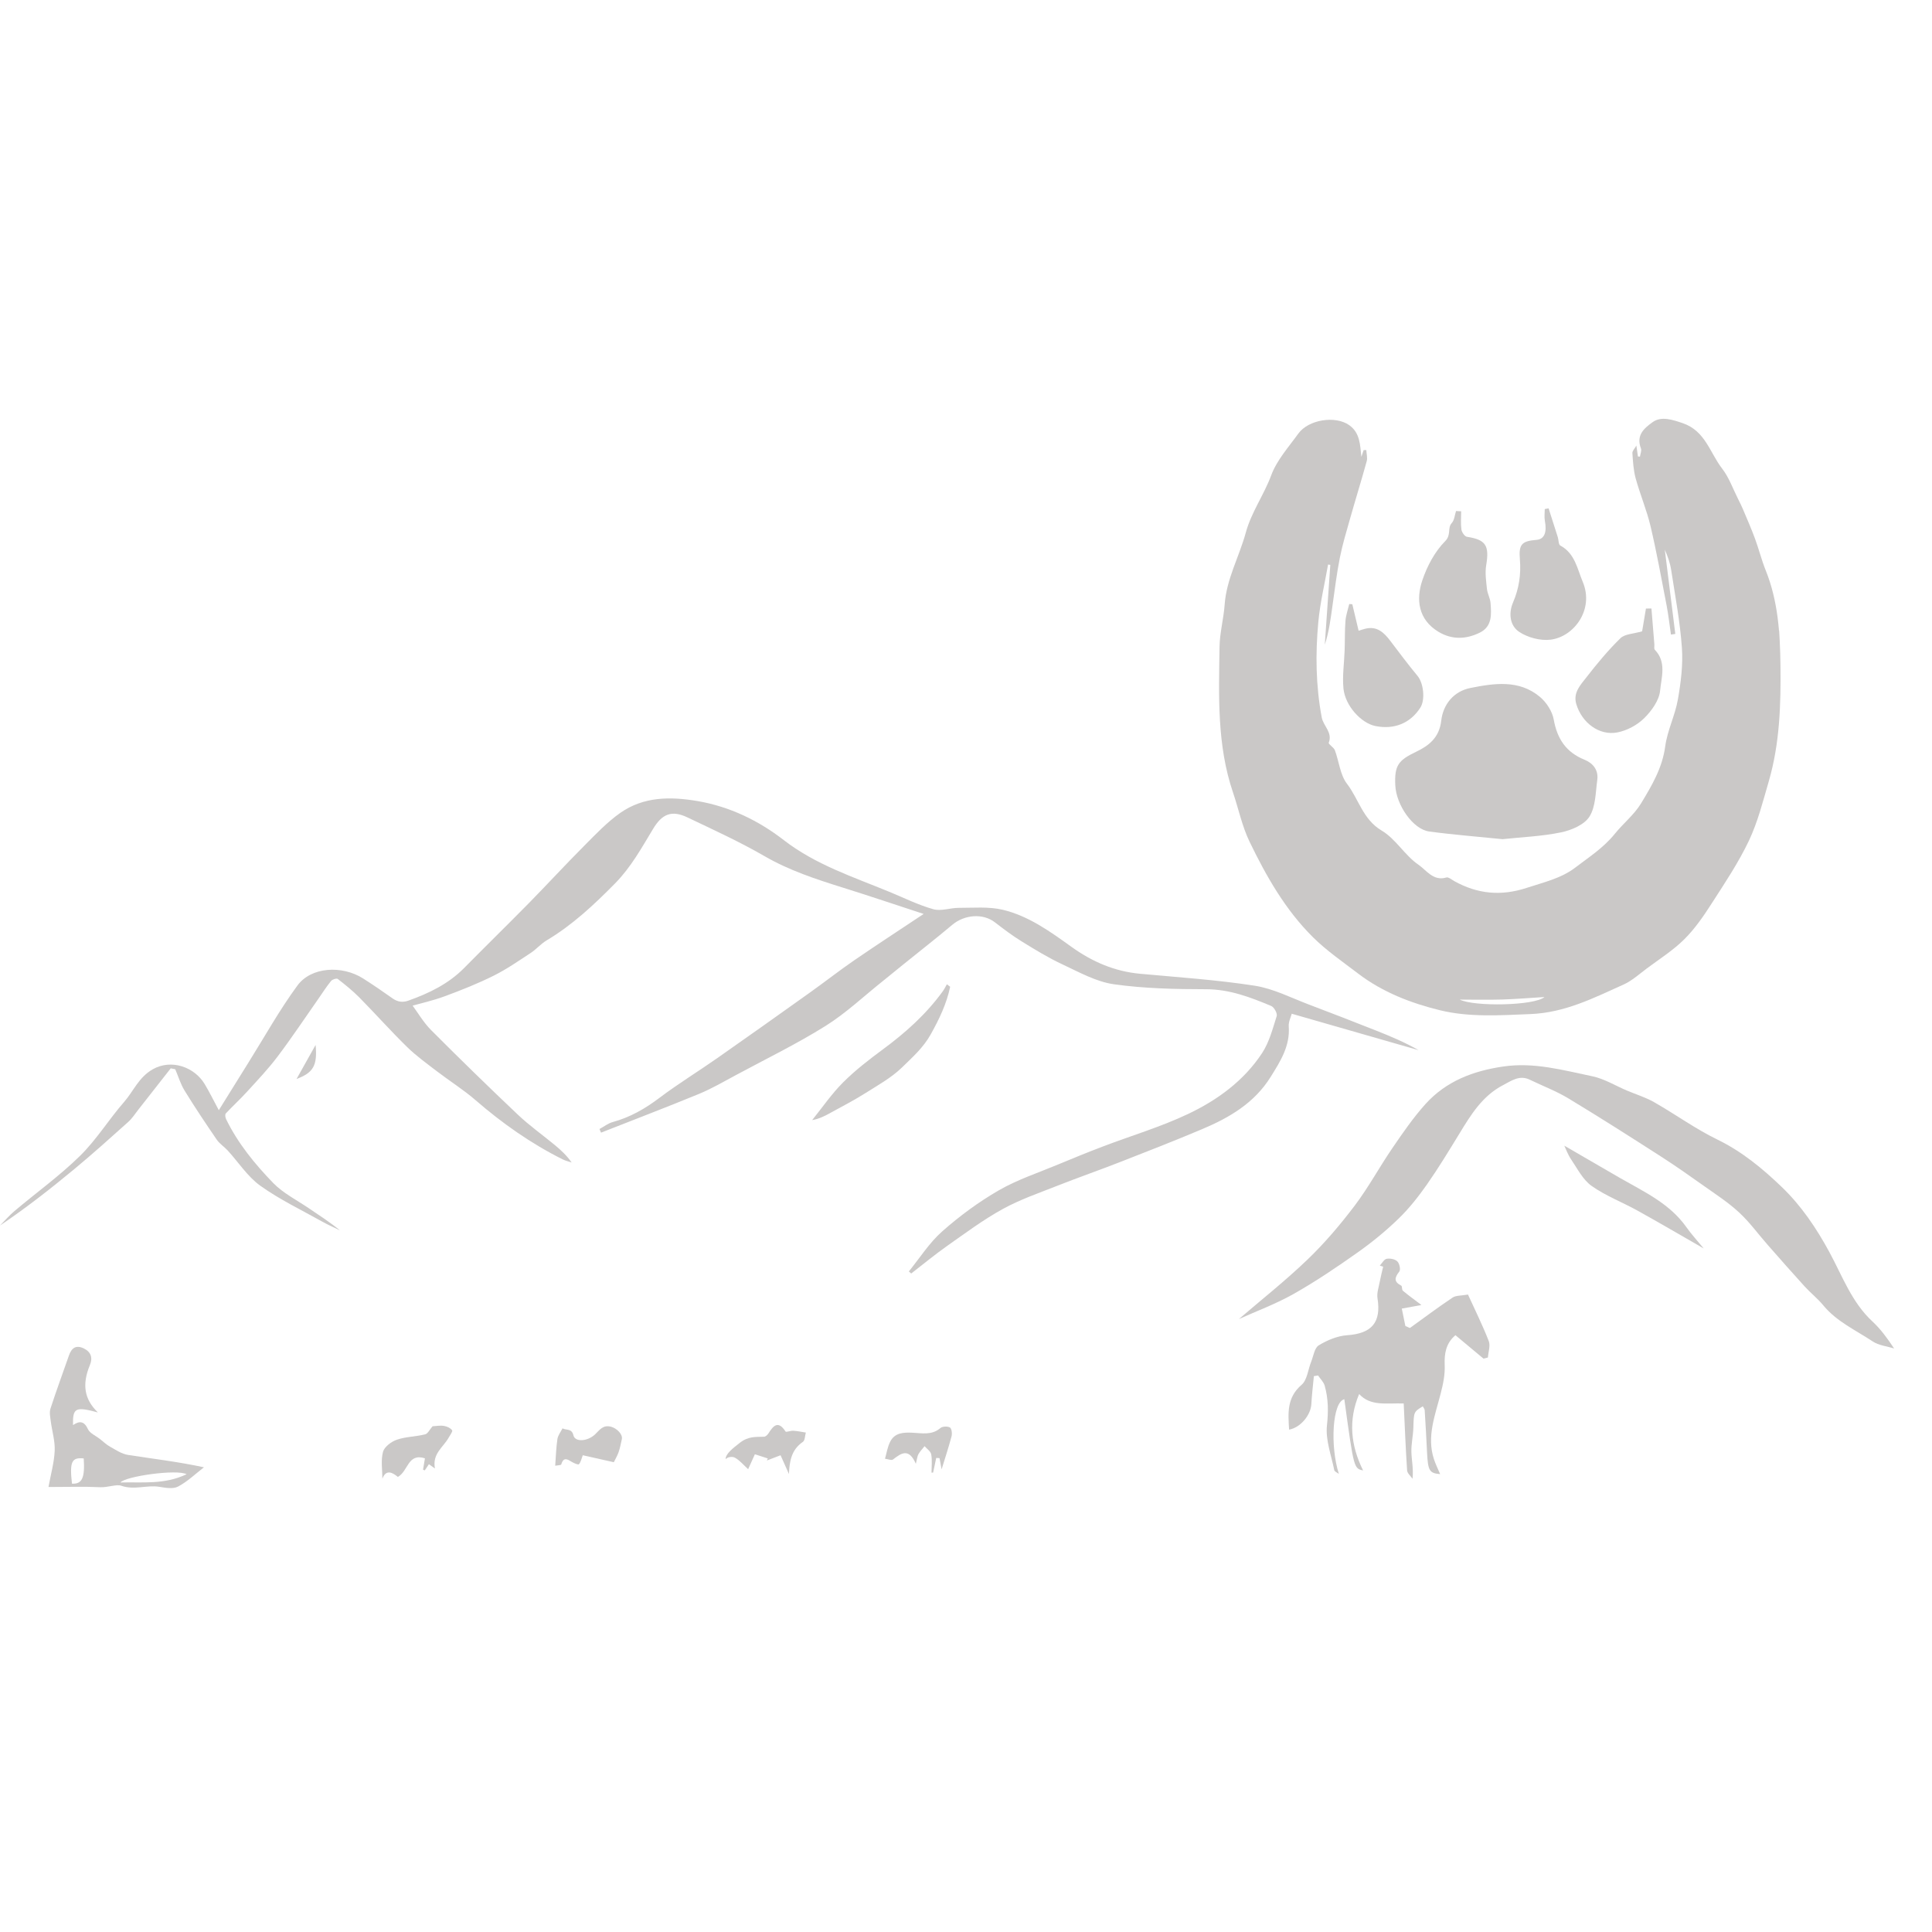<?xml version="1.0" encoding="UTF-8" standalone="no"?><!DOCTYPE svg PUBLIC "-//W3C//DTD SVG 1.1//EN" "http://www.w3.org/Graphics/SVG/1.1/DTD/svg11.dtd"><svg width="100%" height="100%" viewBox="0 0 51 51" version="1.1" xmlns="http://www.w3.org/2000/svg" xmlns:xlink="http://www.w3.org/1999/xlink" xml:space="preserve" xmlns:serif="http://www.serif.com/" style="fill-rule:evenodd;clip-rule:evenodd;stroke-linejoin:round;stroke-miterlimit:2;"><rect id="Logo-000" x="-0" y="0.169" width="50" height="50" style="fill:none;"/><clipPath id="_clip1"><rect x="-0" y="0.169" width="50" height="50"/></clipPath><g clip-path="url(#_clip1)"><g id="Layer-1" serif:id="Layer 1"></g><g id="SRF-LOGO-WHITE-TAGLINE-Image" serif:id="SRF LOGO WHITE TAGLINE Image"></g><g><path d="M38.535,26.387c0.377,0.19 1.972,0.163 2.236,-0.068c-0.373,0.023 -0.746,0.054 -1.12,0.066c-0.387,0.011 -0.774,0.002 -1.116,0.002m-2.598,-14.328c0.02,-0.059 0.04,-0.119 0.06,-0.178c0.023,-0 0.046,-0 0.07,-0c0.005,0.098 0.036,0.203 0.011,0.293c-0.137,0.5 -0.292,0.995 -0.433,1.494c-0.1,0.351 -0.206,0.702 -0.277,1.059c-0.082,0.413 -0.133,0.832 -0.192,1.249c-0.049,0.349 -0.091,0.698 -0.205,1.043c0.048,-0.703 0.097,-1.405 0.146,-2.108c-0.02,-0.003 -0.04,-0.006 -0.059,-0.009c-0.089,0.507 -0.211,1.011 -0.258,1.522c-0.078,0.838 -0.066,1.676 0.09,2.512c0.043,0.231 0.292,0.397 0.186,0.67c-0.014,0.039 0.132,0.12 0.161,0.198c0.111,0.295 0.138,0.648 0.319,0.884c0.312,0.405 0.417,0.941 0.918,1.238c0.371,0.219 0.61,0.656 0.972,0.902c0.205,0.14 0.39,0.44 0.735,0.335c0.054,-0.017 0.14,0.058 0.208,0.096c0.612,0.34 1.232,0.402 1.914,0.178c0.445,-0.146 0.909,-0.251 1.279,-0.534c0.362,-0.277 0.746,-0.521 1.048,-0.896c0.217,-0.269 0.51,-0.502 0.692,-0.803c0.282,-0.466 0.56,-0.933 0.636,-1.503c0.056,-0.419 0.261,-0.817 0.334,-1.236c0.079,-0.45 0.138,-0.917 0.106,-1.369c-0.049,-0.689 -0.179,-1.372 -0.284,-2.056c-0.028,-0.181 -0.091,-0.355 -0.167,-0.529c0.092,0.741 0.185,1.482 0.277,2.223c-0.038,0.006 -0.076,0.012 -0.115,0.017c-0.037,-0.254 -0.065,-0.509 -0.113,-0.761c-0.135,-0.699 -0.261,-1.4 -0.424,-2.093c-0.101,-0.429 -0.276,-0.841 -0.394,-1.268c-0.059,-0.215 -0.071,-0.445 -0.087,-0.669c-0.004,-0.055 0.059,-0.115 0.105,-0.198c0.018,0.123 0.03,0.205 0.042,0.288c0.017,0.001 0.035,0.003 0.053,0.004c0.01,-0.073 0.049,-0.156 0.026,-0.216c-0.133,-0.345 0.078,-0.531 0.315,-0.699c0.226,-0.158 0.522,-0.059 0.789,0.032c0.596,0.204 0.716,0.78 1.036,1.194c0.187,0.241 0.292,0.546 0.432,0.823c0.042,0.082 0.083,0.165 0.119,0.25c0.108,0.258 0.222,0.514 0.318,0.776c0.103,0.276 0.173,0.565 0.283,0.838c0.327,0.811 0.381,1.657 0.391,2.518c0.012,1.031 -0.018,2.056 -0.308,3.053c-0.154,0.529 -0.29,1.073 -0.524,1.568c-0.272,0.573 -0.629,1.108 -0.974,1.643c-0.216,0.337 -0.447,0.677 -0.729,0.957c-0.297,0.296 -0.661,0.526 -1,0.779c-0.198,0.148 -0.387,0.321 -0.608,0.42c-0.787,0.354 -1.547,0.743 -2.458,0.779c-0.806,0.033 -1.614,0.088 -2.387,-0.101c-0.765,-0.187 -1.518,-0.477 -2.16,-0.968c-0.406,-0.31 -0.833,-0.603 -1.194,-0.961c-0.726,-0.72 -1.23,-1.605 -1.671,-2.517c-0.199,-0.41 -0.292,-0.871 -0.44,-1.307c-0.424,-1.251 -0.373,-2.547 -0.354,-3.837c0.005,-0.373 0.108,-0.743 0.135,-1.117c0.048,-0.677 0.384,-1.264 0.558,-1.901c0.148,-0.542 0.478,-0.992 0.671,-1.513c0.148,-0.4 0.459,-0.744 0.715,-1.1c0.266,-0.371 0.978,-0.484 1.344,-0.224c0.287,0.203 0.287,0.518 0.321,0.836" style="fill:#cac8c7;fill-rule:nonzero;"/><path d="M15.825,29.803c0.116,-0.062 0.224,-0.149 0.347,-0.183c0.461,-0.125 0.858,-0.354 1.238,-0.641c0.493,-0.372 1.022,-0.695 1.528,-1.05c0.815,-0.57 1.627,-1.147 2.437,-1.725c0.396,-0.282 0.778,-0.582 1.178,-0.857c0.598,-0.41 1.206,-0.806 1.829,-1.221c-0.702,-0.23 -1.419,-0.472 -2.142,-0.698c-0.708,-0.222 -1.407,-0.45 -2.059,-0.828c-0.654,-0.378 -1.346,-0.694 -2.029,-1.02c-0.417,-0.2 -0.671,-0.101 -0.912,0.3c-0.303,0.501 -0.582,1.011 -1.004,1.44c-0.556,0.564 -1.126,1.099 -1.81,1.506c-0.15,0.09 -0.269,0.233 -0.416,0.329c-0.32,0.21 -0.636,0.43 -0.977,0.6c-0.416,0.207 -0.851,0.381 -1.288,0.542c-0.319,0.118 -0.653,0.192 -0.853,0.249c0.135,0.182 0.286,0.443 0.491,0.649c0.753,0.755 1.517,1.5 2.291,2.233c0.305,0.288 0.651,0.533 0.975,0.801c0.16,0.133 0.313,0.274 0.441,0.458c-0.079,-0.027 -0.162,-0.045 -0.236,-0.082c-0.836,-0.418 -1.593,-0.95 -2.299,-1.562c-0.321,-0.278 -0.684,-0.505 -1.022,-0.764c-0.269,-0.206 -0.546,-0.406 -0.788,-0.642c-0.432,-0.423 -0.836,-0.877 -1.261,-1.308c-0.175,-0.177 -0.372,-0.335 -0.569,-0.488c-0.03,-0.022 -0.142,0.012 -0.176,0.054c-0.117,0.143 -0.217,0.301 -0.323,0.453c-0.361,0.515 -0.709,1.039 -1.087,1.54c-0.249,0.331 -0.537,0.633 -0.816,0.939c-0.177,0.195 -0.374,0.373 -0.553,0.566c-0.024,0.026 -0.013,0.106 0.008,0.149c0.311,0.638 0.757,1.184 1.244,1.686c0.265,0.272 0.625,0.452 0.944,0.669c0.274,0.185 0.552,0.365 0.816,0.58c-0.155,-0.075 -0.313,-0.144 -0.463,-0.228c-0.551,-0.309 -1.127,-0.583 -1.638,-0.949c-0.336,-0.241 -0.575,-0.618 -0.861,-0.931c-0.092,-0.1 -0.214,-0.176 -0.289,-0.286c-0.291,-0.425 -0.578,-0.854 -0.848,-1.293c-0.107,-0.174 -0.166,-0.376 -0.247,-0.565c-0.04,-0.008 -0.08,-0.016 -0.119,-0.024c-0.286,0.364 -0.571,0.729 -0.857,1.093c-0.086,0.11 -0.163,0.231 -0.266,0.323c-0.47,0.421 -0.939,0.844 -1.425,1.246c-0.629,0.522 -1.273,1.025 -1.959,1.488c0.127,-0.129 0.246,-0.268 0.384,-0.384c0.576,-0.486 1.193,-0.929 1.729,-1.456c0.435,-0.427 0.761,-0.963 1.165,-1.425c0.248,-0.285 0.381,-0.646 0.753,-0.859c0.496,-0.282 1.104,-0.057 1.371,0.388c0.124,0.206 0.229,0.421 0.374,0.691c0.281,-0.451 0.53,-0.852 0.78,-1.253c0.427,-0.682 0.819,-1.389 1.294,-2.036c0.362,-0.496 1.176,-0.543 1.737,-0.187c0.262,0.167 0.519,0.342 0.773,0.523c0.135,0.096 0.267,0.116 0.423,0.06c0.544,-0.194 1.053,-0.44 1.467,-0.858c0.568,-0.575 1.145,-1.14 1.712,-1.716c0.487,-0.496 0.957,-1.008 1.448,-1.5c0.307,-0.309 0.611,-0.632 0.964,-0.881c0.616,-0.432 1.321,-0.434 2.04,-0.312c0.85,0.146 1.61,0.515 2.274,1.029c0.844,0.653 1.831,0.972 2.789,1.367c0.386,0.159 0.763,0.347 1.161,0.459c0.204,0.058 0.446,-0.037 0.671,-0.036c0.387,0.001 0.789,-0.037 1.159,0.05c0.684,0.162 1.259,0.579 1.82,0.982c0.551,0.394 1.135,0.646 1.809,0.708c1.009,0.093 2.024,0.16 3.024,0.315c0.492,0.076 0.959,0.319 1.433,0.498c0.59,0.222 1.177,0.452 1.763,0.683c0.387,0.153 0.77,0.314 1.132,0.521c-1.099,-0.315 -2.197,-0.631 -3.35,-0.962c-0.022,0.087 -0.088,0.213 -0.079,0.333c0.038,0.519 -0.22,0.921 -0.476,1.332c-0.43,0.692 -1.09,1.078 -1.809,1.381c-0.717,0.303 -1.442,0.586 -2.167,0.869c-0.55,0.215 -1.108,0.409 -1.657,0.626c-0.486,0.192 -0.987,0.364 -1.443,0.615c-0.51,0.281 -0.982,0.633 -1.46,0.969c-0.328,0.231 -0.637,0.487 -0.954,0.732c-0.021,-0.018 -0.042,-0.036 -0.063,-0.054c0.291,-0.357 0.542,-0.759 0.883,-1.059c0.46,-0.407 0.964,-0.778 1.495,-1.084c0.49,-0.282 1.039,-0.462 1.565,-0.682c0.393,-0.164 0.788,-0.325 1.186,-0.476c0.745,-0.284 1.516,-0.512 2.234,-0.852c0.779,-0.368 1.484,-0.88 1.966,-1.617c0.186,-0.286 0.277,-0.639 0.382,-0.971c0.022,-0.07 -0.067,-0.234 -0.143,-0.266c-0.55,-0.231 -1.1,-0.442 -1.722,-0.443c-0.812,-0.001 -1.631,-0.018 -2.432,-0.131c-0.466,-0.066 -0.912,-0.316 -1.349,-0.52c-0.376,-0.175 -0.733,-0.394 -1.087,-0.612c-0.246,-0.152 -0.478,-0.327 -0.707,-0.504c-0.313,-0.242 -0.802,-0.206 -1.128,0.07c-0.419,0.353 -0.852,0.69 -1.279,1.035c-0.183,0.148 -0.364,0.298 -0.548,0.445c-0.503,0.4 -0.975,0.849 -1.516,1.187c-0.756,0.473 -1.562,0.865 -2.348,1.288c-0.327,0.175 -0.649,0.364 -0.99,0.505c-0.857,0.353 -1.724,0.683 -2.587,1.023c-0.014,-0.032 -0.027,-0.064 -0.041,-0.096" style="fill:#cac8c7;fill-rule:nonzero;"/><path d="M32.704,34.82c0.584,-0.502 1.225,-1.008 1.811,-1.571c0.454,-0.435 0.866,-0.922 1.247,-1.425c0.363,-0.48 0.651,-1.017 0.992,-1.515c0.274,-0.401 0.552,-0.806 0.876,-1.166c0.544,-0.602 1.255,-0.874 2.054,-0.99c0.813,-0.119 1.578,0.098 2.35,0.258c0.316,0.066 0.608,0.248 0.912,0.377c0.24,0.101 0.494,0.179 0.719,0.307c0.563,0.321 1.093,0.707 1.674,0.989c0.645,0.314 1.184,0.76 1.687,1.242c0.518,0.495 0.921,1.091 1.267,1.73c0.341,0.628 0.587,1.32 1.134,1.827c0.215,0.199 0.392,0.44 0.573,0.714c-0.191,-0.06 -0.408,-0.081 -0.568,-0.188c-0.446,-0.297 -0.948,-0.521 -1.301,-0.95c-0.148,-0.18 -0.335,-0.327 -0.492,-0.499c-0.326,-0.358 -0.646,-0.722 -0.965,-1.085c-0.256,-0.29 -0.484,-0.608 -0.766,-0.869c-0.282,-0.262 -0.611,-0.475 -0.927,-0.699c-0.374,-0.266 -0.75,-0.53 -1.136,-0.778c-0.808,-0.519 -1.618,-1.036 -2.44,-1.532c-0.322,-0.195 -0.681,-0.33 -1.022,-0.495c-0.274,-0.133 -0.486,0.029 -0.708,0.144c-0.544,0.283 -0.848,0.782 -1.153,1.283c-0.276,0.451 -0.551,0.905 -0.854,1.338c-0.224,0.319 -0.469,0.631 -0.749,0.902c-0.334,0.324 -0.699,0.623 -1.08,0.892c-0.547,0.387 -1.106,0.765 -1.689,1.095c-0.477,0.269 -0.998,0.461 -1.446,0.664" style="fill:#cac8c7;fill-rule:nonzero;"/><path d="M39.664,22.152c-0.655,-0.067 -1.3,-0.116 -1.939,-0.203c-0.426,-0.059 -0.869,-0.698 -0.893,-1.221c-0.023,-0.519 0.076,-0.656 0.546,-0.881c0.344,-0.164 0.616,-0.377 0.667,-0.823c0.05,-0.432 0.33,-0.775 0.769,-0.863c0.628,-0.125 1.286,-0.226 1.835,0.234c0.173,0.144 0.327,0.382 0.366,0.6c0.091,0.512 0.329,0.865 0.813,1.06c0.23,0.094 0.371,0.277 0.336,0.534c-0.045,0.33 -0.041,0.705 -0.206,0.967c-0.134,0.214 -0.472,0.358 -0.744,0.415c-0.508,0.106 -1.034,0.126 -1.55,0.181" style="fill:#cac8c7;fill-rule:nonzero;"/><path d="M35.342,38.906c-0.042,-0.033 -0.113,-0.059 -0.121,-0.099c-0.079,-0.392 -0.233,-0.795 -0.193,-1.177c0.04,-0.367 0.038,-0.708 -0.06,-1.052c-0.028,-0.098 -0.115,-0.18 -0.175,-0.269c-0.037,0.006 -0.073,0.012 -0.11,0.018c-0.023,0.247 -0.054,0.494 -0.067,0.742c-0.017,0.29 -0.29,0.618 -0.587,0.67c-0.026,-0.433 -0.065,-0.844 0.329,-1.183c0.149,-0.127 0.17,-0.402 0.253,-0.608c0.061,-0.15 0.087,-0.365 0.2,-0.434c0.223,-0.136 0.491,-0.249 0.748,-0.267c0.652,-0.045 0.906,-0.336 0.803,-0.981c-0.021,-0.137 0.034,-0.287 0.06,-0.431c0.025,-0.133 0.059,-0.265 0.09,-0.398l-0.089,-0.028c0.06,-0.063 0.112,-0.167 0.182,-0.18c0.089,-0.017 0.221,0.009 0.282,0.07c0.056,0.054 0.091,0.217 0.051,0.267c-0.125,0.159 -0.151,0.267 0.051,0.372c0.029,0.015 0.012,0.109 0.043,0.134c0.145,0.122 0.3,0.232 0.49,0.377c-0.137,0.025 -0.3,0.055 -0.518,0.095c0.023,0.113 0.058,0.286 0.094,0.459c0.04,0.018 0.08,0.036 0.12,0.053c0.374,-0.27 0.744,-0.547 1.128,-0.804c0.087,-0.058 0.222,-0.046 0.405,-0.079c0.182,0.4 0.384,0.806 0.548,1.227c0.048,0.124 -0.012,0.289 -0.022,0.435c-0.039,0.009 -0.078,0.019 -0.117,0.029c-0.247,-0.206 -0.495,-0.412 -0.74,-0.618c-0.255,0.213 -0.295,0.494 -0.284,0.778c0.011,0.267 -0.04,0.506 -0.107,0.767c-0.142,0.558 -0.374,1.128 -0.177,1.727c0.045,0.136 0.109,0.265 0.164,0.395c-0.282,-0.023 -0.321,-0.088 -0.345,-0.56c-0.018,-0.376 -0.039,-0.752 -0.063,-1.128c-0.003,-0.035 -0.033,-0.067 -0.051,-0.102c-0.241,0.149 -0.235,0.149 -0.248,0.56c-0.006,0.217 -0.058,0.433 -0.052,0.648c0.006,0.218 0.058,0.436 0.03,0.705c-0.05,-0.074 -0.138,-0.145 -0.143,-0.221c-0.039,-0.59 -0.062,-1.182 -0.09,-1.767c-0.462,-0.014 -0.874,0.079 -1.176,-0.249c-0.293,0.694 -0.221,1.36 0.104,2.017c-0.244,-0.052 -0.244,-0.052 -0.495,-1.88c-0.316,0.074 -0.379,1.233 -0.145,1.97" style="fill:#cac8c7;fill-rule:nonzero;"/><path d="M1.9,39.165c0.266,0.015 0.345,-0.153 0.31,-0.666c-0.319,-0.033 -0.375,0.088 -0.31,0.666m3.026,-0.249c-0.259,-0.138 -1.623,0.055 -1.746,0.218c0.576,-0.017 1.153,0.064 1.746,-0.218m-3.646,0.337c0.06,-0.333 0.15,-0.644 0.164,-0.959c0.011,-0.257 -0.071,-0.518 -0.104,-0.778c-0.014,-0.11 -0.04,-0.232 -0.008,-0.331c0.153,-0.471 0.325,-0.936 0.488,-1.404c0.07,-0.201 0.189,-0.286 0.396,-0.184c0.191,0.094 0.234,0.252 0.158,0.435c-0.213,0.515 -0.151,0.903 0.21,1.253c-0.59,-0.159 -0.666,-0.124 -0.657,0.334c0.18,-0.122 0.298,-0.101 0.395,0.108c0.051,0.11 0.206,0.173 0.314,0.257c0.089,0.07 0.171,0.151 0.269,0.205c0.152,0.085 0.307,0.191 0.472,0.217c0.65,0.102 1.303,0.176 2.007,0.327c-0.226,0.174 -0.435,0.378 -0.684,0.509c-0.131,0.069 -0.333,0.033 -0.497,0.006c-0.331,-0.053 -0.658,0.094 -1.005,-0.029c-0.122,-0.044 -0.357,0.05 -0.553,0.04c-0.417,-0.021 -0.836,-0.006 -1.365,-0.006" style="fill:#cac8c7;fill-rule:nonzero;"/><path d="M43.348,16.665c0.029,-0.169 0.065,-0.385 0.101,-0.601c0.049,-0 0.097,-0 0.145,-0.001c0.026,0.316 0.051,0.631 0.077,0.946c0.004,0.049 -0.014,0.118 0.013,0.145c0.314,0.322 0.172,0.728 0.139,1.076c-0.024,0.258 -0.226,0.537 -0.423,0.731c-0.183,0.18 -0.452,0.324 -0.704,0.373c-0.482,0.093 -0.94,-0.256 -1.086,-0.749c-0.089,-0.299 0.11,-0.503 0.264,-0.701c0.281,-0.362 0.576,-0.718 0.902,-1.037c0.117,-0.114 0.343,-0.114 0.572,-0.182" style="fill:#cac8c7;fill-rule:nonzero;"/><path d="M35.698,15.951c0.054,0.225 0.107,0.451 0.166,0.699c0.045,-0.014 0.106,-0.035 0.168,-0.051c0.313,-0.082 0.5,0.095 0.67,0.32c0.235,0.311 0.47,0.624 0.719,0.925c0.156,0.188 0.207,0.627 0.072,0.837c-0.265,0.412 -0.692,0.585 -1.188,0.484c-0.373,-0.076 -0.796,-0.533 -0.841,-0.99c-0.033,-0.333 0.02,-0.673 0.031,-1.01c0.009,-0.259 0.002,-0.52 0.022,-0.778c0.012,-0.149 0.065,-0.295 0.1,-0.443c0.027,0.002 0.054,0.004 0.081,0.007" style="fill:#cac8c7;fill-rule:nonzero;"/><path d="M40.879,13.419c0.081,0.253 0.163,0.506 0.243,0.76c0.023,0.076 0.018,0.197 0.066,0.222c0.387,0.206 0.449,0.618 0.593,0.959c0.307,0.731 -0.232,1.45 -0.85,1.526c-0.269,0.033 -0.605,-0.056 -0.831,-0.208c-0.238,-0.16 -0.286,-0.478 -0.159,-0.776c0.156,-0.364 0.214,-0.738 0.18,-1.138c-0.035,-0.403 0.057,-0.481 0.44,-0.513c0.206,-0.017 0.279,-0.198 0.219,-0.507c-0.018,-0.099 -0.002,-0.204 -0.002,-0.306c0.033,-0.007 0.067,-0.013 0.101,-0.019" style="fill:#cac8c7;fill-rule:nonzero;"/><path d="M38.571,13.497c-0,0.161 -0.015,0.324 0.007,0.482c0.01,0.071 0.086,0.182 0.145,0.191c0.499,0.076 0.596,0.229 0.509,0.75c-0.034,0.203 -0.002,0.419 0.02,0.628c0.013,0.123 0.084,0.242 0.094,0.365c0.024,0.3 0.048,0.622 -0.279,0.785c-0.359,0.178 -0.735,0.197 -1.095,-0.02c-0.539,-0.325 -0.594,-0.858 -0.428,-1.353c0.126,-0.377 0.33,-0.763 0.605,-1.04c0.167,-0.168 0.052,-0.344 0.175,-0.48c0.069,-0.077 0.076,-0.208 0.112,-0.315c0.045,0.003 0.09,0.005 0.135,0.007" style="fill:#cac8c7;fill-rule:nonzero;"/><path d="M40.522,25.012c-0.306,-0.125 -0.374,-0.276 -0.257,-0.505c0.192,-0.376 0.568,-0.524 0.902,-0.725c0.416,-0.252 0.871,-0.462 1.233,-0.776c1.119,-0.969 1.87,-2.171 2.244,-3.624c0.223,-0.868 0.329,-1.734 0.347,-2.622c0.005,-0.221 0.069,-0.442 0.112,-0.661c0.052,-0.269 0.21,-0.472 0.485,-0.478c0.296,-0.007 0.41,0.262 0.468,0.493c0.163,0.647 0.178,1.304 0.076,1.967c-0.072,0.473 -0.113,0.95 -0.21,1.423c0.115,-1.062 0.281,-2.121 -0.032,-3.178c0,0.187 -0.016,0.376 0.005,0.56c0.022,0.194 -0.059,0.312 -0.231,0.336c-0.181,0.025 -0.294,-0.092 -0.315,-0.273c-0.026,-0.224 -0.04,-0.448 -0.13,-0.677c-0.017,0.161 -0.05,0.321 -0.051,0.482c-0.006,1.535 -0.281,3.012 -1.027,4.364c-0.703,1.278 -1.671,2.301 -3.041,2.891c-0.142,0.061 -0.271,0.154 -0.402,0.238c-0.284,0.184 -0.336,0.441 -0.176,0.765" style="fill:#cac8c7;fill-rule:nonzero;"/><path d="M38.517,25.033c0.156,-0.494 0.069,-0.691 -0.429,-0.939c-0.598,-0.298 -1.178,-0.606 -1.681,-1.069c-0.76,-0.7 -1.402,-1.485 -1.776,-2.441c-0.286,-0.73 -0.489,-1.499 -0.655,-2.267c-0.1,-0.458 -0.052,-0.947 -0.085,-1.422c-0.015,-0.224 -0.063,-0.446 -0.149,-0.652c-0.029,0.242 -0.063,0.483 -0.085,0.726c-0.019,0.204 -0.136,0.281 -0.322,0.257c-0.187,-0.025 -0.236,-0.16 -0.219,-0.327c0.02,-0.21 0.044,-0.42 0.041,-0.632c-0.37,1.008 -0.152,2.027 -0.088,3.05c-0.025,-0.169 -0.048,-0.337 -0.077,-0.506c-0.029,-0.173 -0.085,-0.344 -0.091,-0.518c-0.025,-0.741 -0.123,-1.486 0.092,-2.219c0.073,-0.249 0.216,-0.445 0.478,-0.454c0.301,-0.011 0.426,0.248 0.472,0.486c0.074,0.384 0.119,0.779 0.126,1.17c0.021,1.246 0.301,2.434 0.853,3.539c0.631,1.265 1.538,2.292 2.831,2.939c0.302,0.151 0.586,0.346 0.856,0.549c0.3,0.225 0.264,0.513 -0.092,0.73" style="fill:#cac8c7;fill-rule:nonzero;"/><path d="M25.082,26.048c-0.094,0.448 -0.284,0.845 -0.511,1.253c-0.199,0.358 -0.484,0.606 -0.752,0.869c-0.289,0.283 -0.66,0.486 -1.006,0.705c-0.287,0.181 -0.591,0.335 -0.888,0.5c-0.149,0.082 -0.301,0.162 -0.486,0.193c0.27,-0.335 0.516,-0.696 0.819,-0.998c0.32,-0.32 0.684,-0.6 1.049,-0.87c0.598,-0.441 1.144,-0.93 1.581,-1.534c0.041,-0.057 0.072,-0.122 0.107,-0.183c0.029,0.022 0.058,0.043 0.087,0.065" style="fill:#cac8c7;fill-rule:nonzero;"/><path d="M41.294,30.243c0.472,0.273 0.974,0.567 1.478,0.857c0.633,0.363 1.304,0.67 1.745,1.295c0.134,0.19 0.294,0.362 0.457,0.561c-0.608,-0.348 -1.174,-0.681 -1.748,-0.999c-0.402,-0.223 -0.842,-0.389 -1.213,-0.653c-0.231,-0.164 -0.375,-0.457 -0.542,-0.703c-0.085,-0.126 -0.137,-0.275 -0.177,-0.358" style="fill:#cac8c7;fill-rule:nonzero;"/><path d="M11.418,37.65c0.097,-0.005 0.201,-0.026 0.3,-0.01c0.079,0.013 0.173,0.055 0.217,0.116c0.021,0.029 -0.057,0.132 -0.095,0.2c-0.139,0.248 -0.435,0.419 -0.358,0.809c-0.072,-0.051 -0.11,-0.078 -0.16,-0.114c-0.029,0.043 -0.068,0.103 -0.108,0.163c-0.016,-0.005 -0.031,-0.011 -0.047,-0.017c0.016,-0.1 0.033,-0.199 0.05,-0.301c-0.456,-0.147 -0.44,0.344 -0.715,0.491c-0.136,-0.115 -0.312,-0.212 -0.408,0.047c-0,-0.228 -0.044,-0.482 0.016,-0.708c0.036,-0.133 0.219,-0.271 0.365,-0.321c0.237,-0.082 0.501,-0.08 0.747,-0.142c0.073,-0.018 0.122,-0.129 0.196,-0.213" style="fill:#cac8c7;fill-rule:nonzero;"/><path d="M20.826,38.91c-0.071,-0.158 -0.141,-0.316 -0.221,-0.495c-0.116,0.045 -0.239,0.092 -0.362,0.139c0.008,-0.018 0.016,-0.036 0.025,-0.055c-0.116,-0.037 -0.232,-0.075 -0.341,-0.11c-0.074,0.164 -0.132,0.291 -0.178,0.394c-0.117,-0.106 -0.217,-0.229 -0.344,-0.301c-0.081,-0.046 -0.204,-0.017 -0.251,0.037c-0.002,-0.14 0.19,-0.288 0.379,-0.435c0.222,-0.172 0.413,-0.151 0.636,-0.158c0.04,-0.001 0.09,-0.047 0.115,-0.086c0.13,-0.206 0.257,-0.353 0.452,-0.052c0.016,0.026 0.135,-0.025 0.205,-0.02c0.111,0.007 0.221,0.031 0.331,0.048c-0.024,0.085 -0.022,0.208 -0.078,0.246c-0.309,0.212 -0.352,0.518 -0.368,0.848" style="fill:#cac8c7;fill-rule:nonzero;"/><path d="M16.203,38.599c-0.29,-0.065 -0.57,-0.128 -0.819,-0.184c-0.037,0.097 -0.052,0.183 -0.102,0.237c-0.019,0.02 -0.125,-0.025 -0.181,-0.058c-0.12,-0.073 -0.225,-0.144 -0.285,0.063c-0.007,0.023 -0.097,0.022 -0.16,0.034c0.018,-0.238 0.024,-0.472 0.058,-0.703c0.015,-0.099 0.088,-0.189 0.135,-0.283c0.096,0.056 0.244,-0.006 0.288,0.184c0.042,0.184 0.371,0.163 0.569,-0.023c0.121,-0.113 0.208,-0.265 0.431,-0.202c0.136,0.039 0.31,0.191 0.277,0.332c-0.026,0.112 -0.046,0.228 -0.084,0.336c-0.035,0.101 -0.092,0.194 -0.127,0.267" style="fill:#cac8c7;fill-rule:nonzero;"/><path d="M23.362,38.507c0.039,-0.132 0.063,-0.306 0.139,-0.454c0.12,-0.233 0.346,-0.244 0.584,-0.233c0.25,0.011 0.512,0.073 0.739,-0.123c0.053,-0.046 0.188,-0.051 0.252,-0.015c0.045,0.026 0.062,0.16 0.043,0.232c-0.081,0.305 -0.181,0.605 -0.263,0.873c-0.012,-0.066 -0.034,-0.181 -0.055,-0.296c-0.029,-0.001 -0.058,-0.003 -0.087,-0.005c-0.028,0.129 -0.055,0.258 -0.082,0.387c-0.014,0 -0.028,0.001 -0.042,0.001c0,-0.161 0.02,-0.326 -0.008,-0.482c-0.014,-0.08 -0.114,-0.145 -0.175,-0.217c-0.055,0.069 -0.118,0.134 -0.162,0.21c-0.031,0.054 -0.035,0.123 -0.069,0.256c-0.185,-0.427 -0.386,-0.282 -0.603,-0.114c-0.04,0.031 -0.138,-0.011 -0.211,-0.02" style="fill:#cac8c7;fill-rule:nonzero;"/><path d="M44.326,11.579c-0.065,0.01 -0.129,0.019 -0.21,0.031c0.361,0.164 0.452,0.308 0.35,0.536c-0.105,0.237 -0.319,0.29 -0.627,0.213c0.156,0.059 0.312,0.118 0.469,0.177c-0.176,0.192 -0.368,0.047 -0.527,-0.053c-0.192,-0.121 -0.288,-0.321 -0.22,-0.558c0.081,-0.282 0.333,-0.403 0.765,-0.346" style="fill:#cac8c7;fill-rule:nonzero;"/><path d="M38.269,24.948c-0.379,-0.152 -0.717,-0.275 -1.041,-0.429c-0.053,-0.025 -0.086,-0.21 -0.049,-0.277c0.046,-0.082 0.193,-0.181 0.265,-0.161c0.308,0.086 0.613,0.197 0.901,0.335c0.084,0.04 0.155,0.204 0.148,0.304c-0.006,0.08 -0.142,0.15 -0.224,0.228" style="fill:#cac8c7;fill-rule:nonzero;"/><path d="M35.418,23.27c-0.093,-0.063 -0.164,-0.095 -0.214,-0.148c-0.189,-0.201 -0.374,-0.406 -0.554,-0.614c-0.127,-0.146 -0.087,-0.284 0.041,-0.409c0.146,-0.141 0.267,-0.079 0.376,0.051c0.194,0.233 0.394,0.462 0.575,0.706c0.037,0.05 0.022,0.169 -0.013,0.232c-0.039,0.071 -0.129,0.115 -0.211,0.182" style="fill:#cac8c7;fill-rule:nonzero;"/><path d="M44.896,20.192c0.1,-0.362 0.165,-0.678 0.282,-0.972c0.031,-0.077 0.23,-0.129 0.34,-0.114c0.069,0.01 0.176,0.179 0.162,0.259c-0.049,0.294 -0.121,0.589 -0.231,0.866c-0.035,0.087 -0.215,0.157 -0.33,0.158c-0.076,0.002 -0.155,-0.132 -0.223,-0.197" style="fill:#cac8c7;fill-rule:nonzero;"/><path d="M44.47,22.292c-0.032,0.078 -0.042,0.129 -0.07,0.164c-0.176,0.222 -0.34,0.459 -0.544,0.651c-0.079,0.075 -0.254,0.049 -0.385,0.069c-0.012,-0.13 -0.08,-0.295 -0.025,-0.385c0.145,-0.241 0.33,-0.461 0.526,-0.664c0.06,-0.062 0.217,-0.077 0.31,-0.048c0.079,0.025 0.13,0.143 0.188,0.213" style="fill:#cac8c7;fill-rule:nonzero;"/><path d="M41.871,24.4c-0.033,0.038 -0.09,0.154 -0.18,0.193c-0.258,0.112 -0.524,0.215 -0.797,0.276c-0.098,0.022 -0.224,-0.085 -0.338,-0.133c0.056,-0.123 0.08,-0.307 0.175,-0.356c0.247,-0.13 0.523,-0.205 0.791,-0.292c0.201,-0.065 0.338,0.033 0.349,0.312" style="fill:#cac8c7;fill-rule:nonzero;"/><path d="M34.119,20.168c-0.076,0.071 -0.171,0.227 -0.253,0.22c-0.114,-0.01 -0.271,-0.118 -0.317,-0.224c-0.095,-0.22 -0.156,-0.463 -0.177,-0.702c-0.011,-0.118 0.068,-0.307 0.162,-0.356c0.145,-0.075 0.31,-0.008 0.36,0.191c0.067,0.263 0.135,0.526 0.225,0.871" style="fill:#cac8c7;fill-rule:nonzero;"/><path d="M34.767,11.673c0.38,-0.039 0.647,0.175 0.51,0.42c-0.066,0.119 -0.224,0.264 -0.335,0.259c-0.128,-0.005 -0.335,-0.146 -0.354,-0.256c-0.024,-0.128 0.118,-0.286 0.188,-0.431l-0.009,0.008Z" style="fill:#cac8c7;fill-rule:nonzero;"/><path d="M40.048,25.262c-0.15,0.1 -0.291,0.255 -0.454,0.286c-0.206,0.04 -0.35,-0.125 -0.357,-0.337c-0.008,-0.216 0.138,-0.38 0.341,-0.352c0.165,0.022 0.313,0.171 0.468,0.264c0.001,0.046 0.002,0.093 0.002,0.139" style="fill:#cac8c7;fill-rule:nonzero;"/><path d="M34.776,11.665c-0.281,-0.022 -0.321,0.193 -0.336,0.383c-0.021,0.277 0.191,0.427 0.596,0.461c-0.185,0.137 -0.371,0.137 -0.562,-0.011c-0.223,-0.172 -0.291,-0.411 -0.187,-0.658c0.139,-0.334 0.442,-0.336 0.752,-0.293c-0.093,0.043 -0.182,0.084 -0.271,0.126c-0.001,-0 0.008,-0.008 0.008,-0.008" style="fill:#cac8c7;fill-rule:nonzero;"/><path d="M39.613,24.738c-0.422,0.143 -0.553,0.283 -0.498,0.579c0.061,0.332 0.336,0.365 0.635,0.377c-0.243,0.201 -0.448,0.095 -0.627,-0.036c-0.216,-0.159 -0.254,-0.399 -0.155,-0.636c0.115,-0.275 0.353,-0.334 0.645,-0.284" style="fill:#cac8c7;fill-rule:nonzero;"/><path d="M41.202,26.045c-0.432,0.084 -0.861,0.196 -1.296,0.245c-0.611,0.069 -1.22,0.022 -1.808,-0.185c0.46,0.039 0.921,0.12 1.379,0.107c0.576,-0.016 1.15,-0.108 1.725,-0.167" style="fill:#cac8c7;fill-rule:nonzero;"/><path d="M7.828,28.482c0.164,-0.292 0.326,-0.583 0.503,-0.898c0.051,0.544 -0.06,0.733 -0.503,0.898" style="fill:#cac8c7;fill-rule:nonzero;"/><path d="M46.932,19.119l0,-2.473c0.011,-0.001 0.022,-0.001 0.033,-0.002c-0,0.298 0.004,0.596 -0.001,0.894c-0.009,0.526 -0.023,1.053 -0.034,1.58c0,0 0.002,0.001 0.002,0.001" style="fill:#cac8c7;fill-rule:nonzero;"/></g></g></svg>